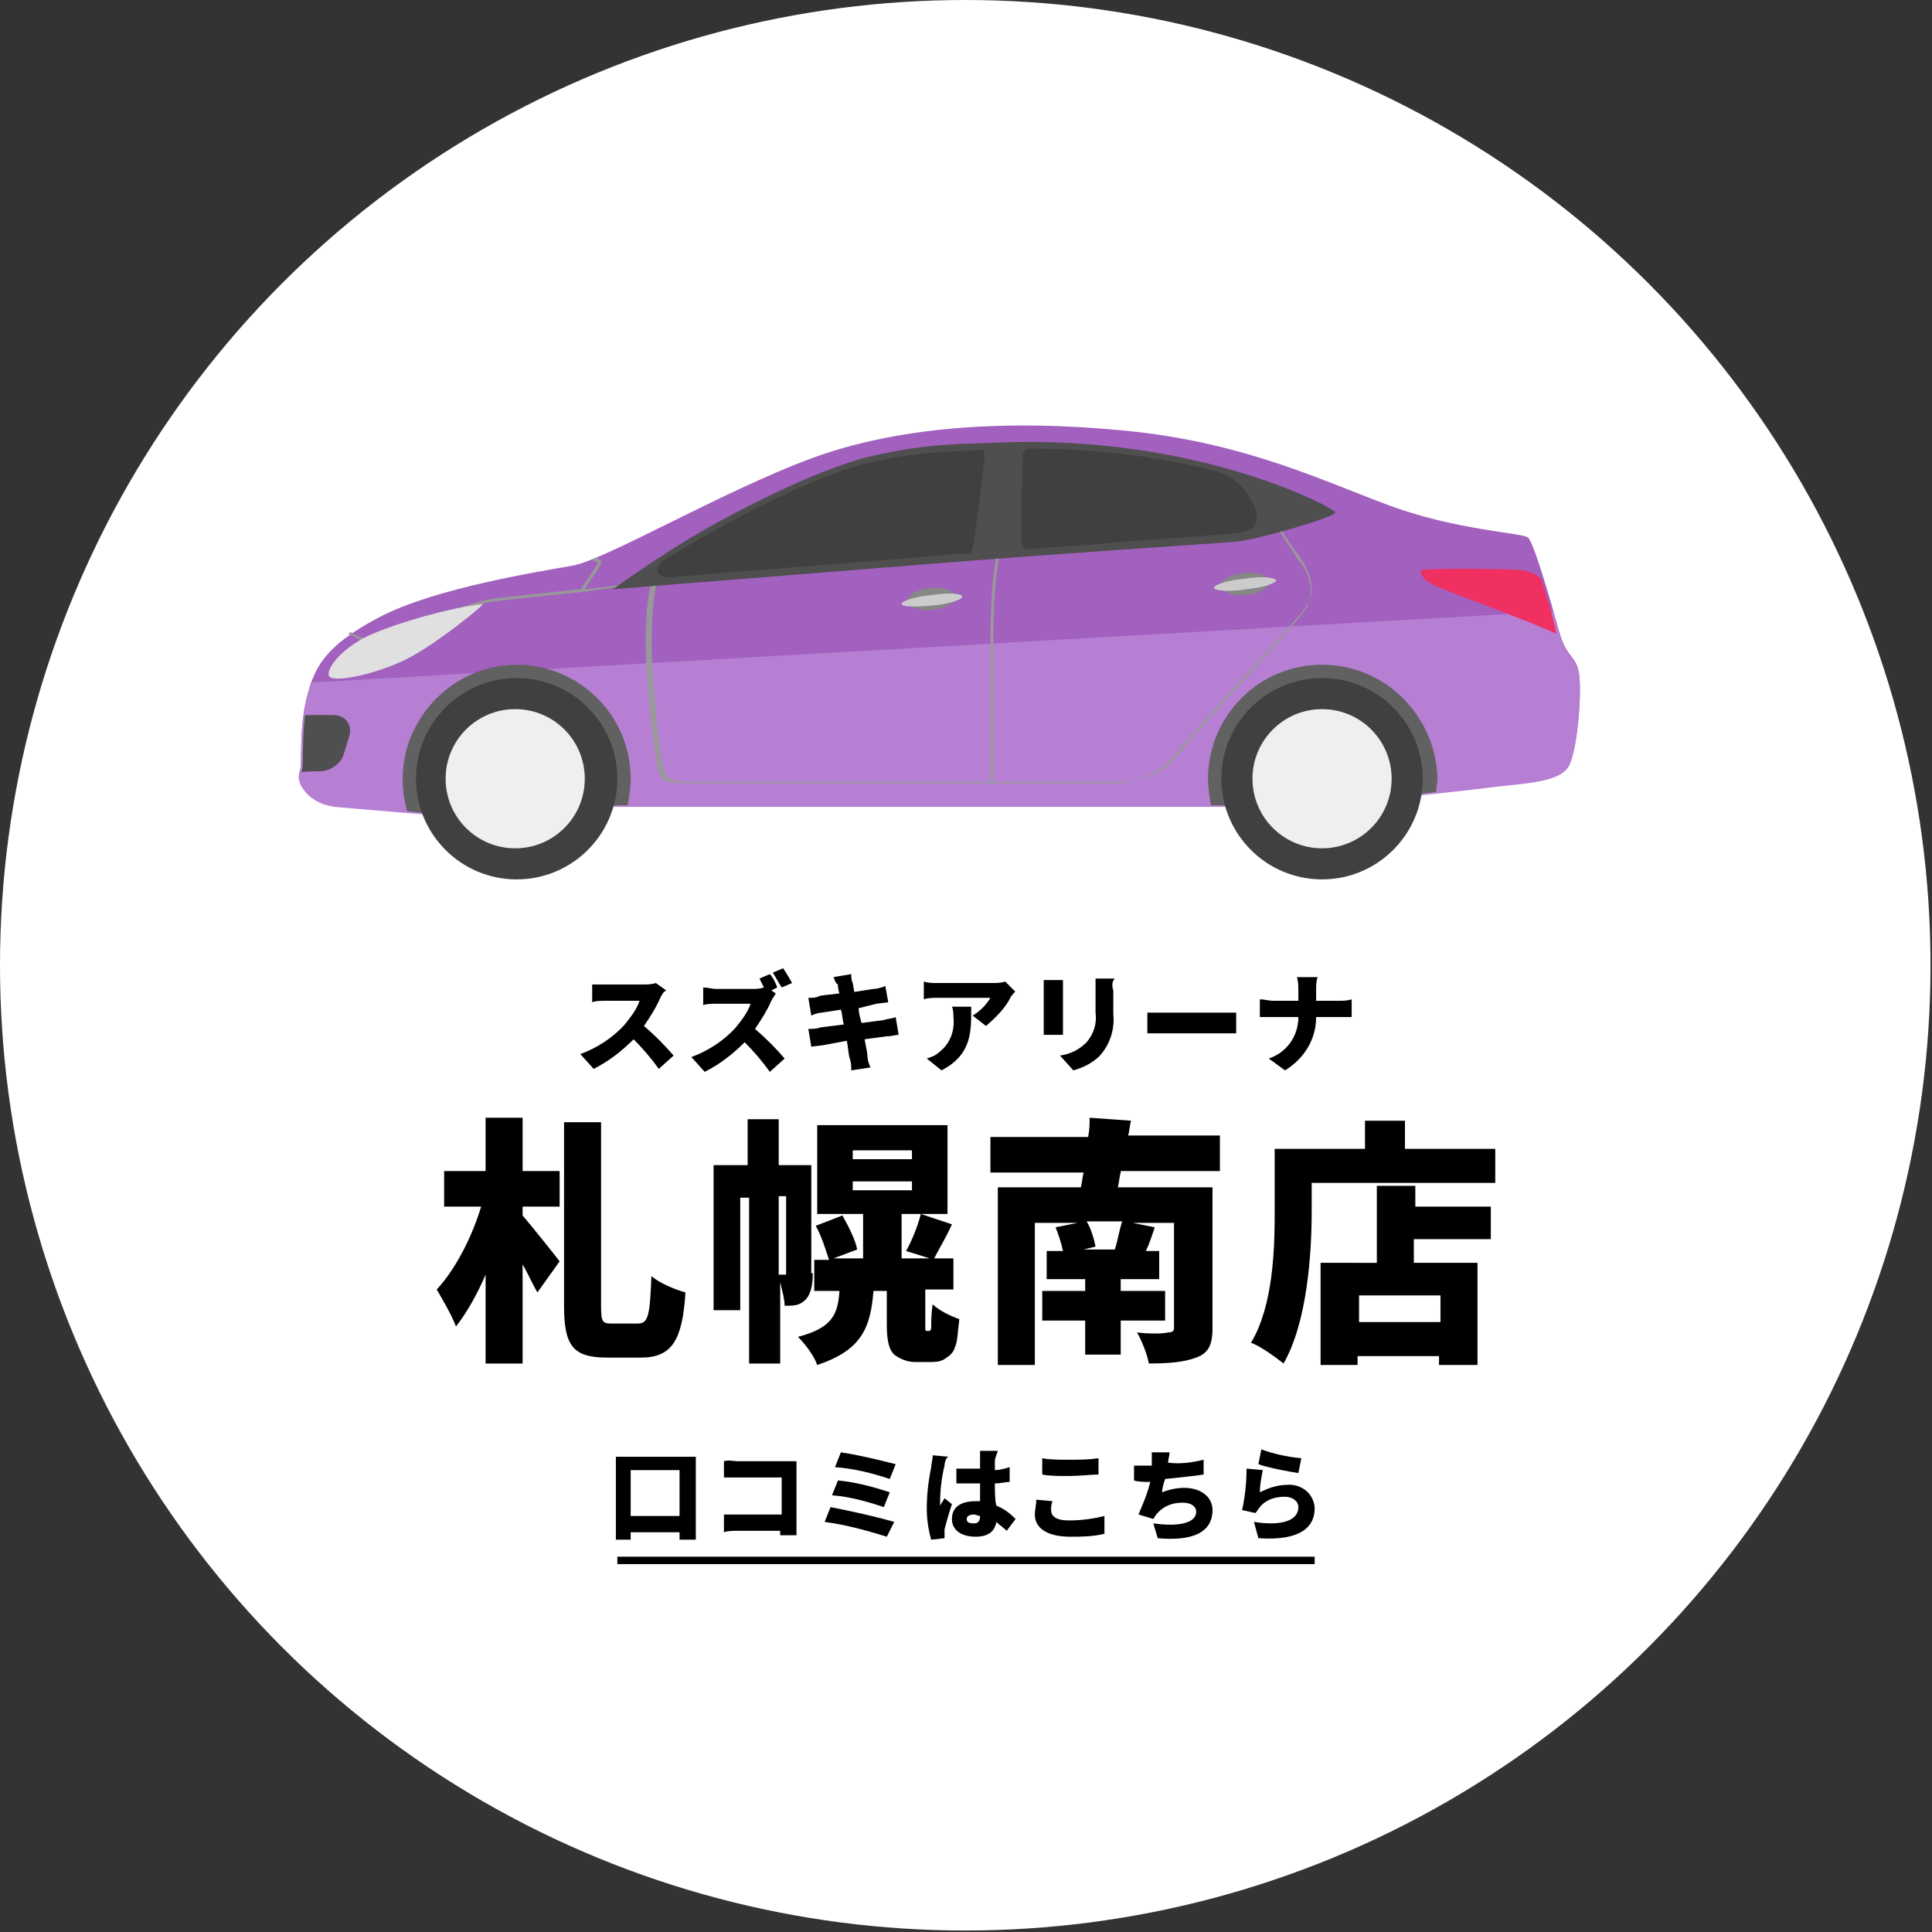 <?xml version="1.0" encoding="utf-8"?>
<!-- Generator: Adobe Illustrator 27.9.0, SVG Export Plug-In . SVG Version: 6.00 Build 0)  -->
<svg version="1.1" id="_レイヤー_1" xmlns="http://www.w3.org/2000/svg" xmlns:xlink="http://www.w3.org/1999/xlink" x="0px"
	 y="0px" viewBox="0 0 130.5 130.5" style="enable-background:new 0 0 130.5 130.5;" xml:space="preserve">
<rect x="0" y="0" width="130.5" height="130.5" fill="#333333" stroke="none"/>
<style type="text/css">
	.st0{fill:#FFFFFF;}
	.st1{fill:none;stroke:#000000;stroke-width:0.5;stroke-miterlimit:10;}
	.st2{fill:#A260BF;}
	.st3{fill:#B67FD3;}
	.st4{fill:#999999;}
	.st5{fill:#616161;}
	.st6{fill:#404040;}
	.st7{fill:#EFEFEF;}
	.st8{fill:#4F4F4F;}
	.st9{fill:#E0E0E0;}
	.st10{fill:#EF3061;}
	.st11{fill:#878787;}
	.st12{fill:#CCCCCC;}
</style>
<g>
	<circle class="st0" cx="65.2" cy="65.2" r="65.2"/>
	<path d="M47,98.4v5.6h-1.1v-0.5h-3.3v0.5h-1v-5.6C41.6,98.4,47,98.4,47,98.4z M45.9,102.4v-3.1h-3.3v3.1H45.9z"/>
	<path d="M49.8,98.7h4v5h-1.1v-0.3h-2.9c-0.2,0-0.7,0-0.9,0.1v-1.2h3.9v-2.5h-3.9v-1.1C49.2,98.6,49.6,98.7,49.8,98.7z"/>
	<path d="M60.4,102.8l-0.5,1c-1.3-0.4-2.7-0.8-4.2-1l0.4-1C57.6,102.1,59,102.4,60.4,102.8z M60.1,100.8l-0.4,1
		c-1.2-0.4-2.3-0.7-3.5-0.8l0.4-1C57.7,100.1,58.9,100.4,60.1,100.8z M60.5,98.9l-0.4,1c-1.2-0.4-2.4-0.7-3.7-0.8l0.4-1
		C58.1,98.3,59.3,98.6,60.5,98.9z"/>
	<path d="M63.8,99c-0.2,0.8-0.3,1.7-0.3,2.5v0.2c0.1-0.2,0.2-0.3,0.3-0.5l0.5,0.4c-0.2,0.6-0.4,1.3-0.5,1.7c0,0.1,0,0.2,0,0.3v0.3
		l-0.9,0.1c-0.2-0.7-0.3-1.4-0.3-2.1c0-0.9,0.1-1.8,0.3-2.8c0-0.2,0.1-0.5,0.1-0.8l1.1,0.1C63.9,98.4,63.8,98.8,63.8,99z M67.2,98.7
		v0.6c0.3,0,0.7-0.1,1-0.2v1c-0.3,0-0.6,0.1-1,0.1c0,0.6,0,1.1,0.1,1.5c0.5,0.2,0.9,0.5,1.3,0.9l-0.6,0.8c-0.2-0.2-0.5-0.4-0.7-0.6
		c-0.1,0.6-0.5,1-1.4,1s-1.6-0.4-1.6-1.2s0.6-1.2,1.6-1.2h0.3v-1.2h-1.6v-1h1.6v-0.7c0-0.2,0-0.3,0-0.5h1.2
		C67.3,98.3,67.2,98.5,67.2,98.7C67.1,98.6,67.2,98.7,67.2,98.7z M65.8,102.9c0.3,0,0.4-0.2,0.4-0.5l0,0c-0.1,0-0.3-0.1-0.4-0.1
		c-0.3,0-0.5,0.1-0.5,0.3S65.4,102.9,65.8,102.9C65.7,102.9,65.8,102.9,65.8,102.9z"/>
	<path d="M71,102c0,0.4,0.3,0.7,1.2,0.7c0.8,0,1.6-0.1,2.4-0.3v1.2c-0.8,0.2-1.6,0.2-2.3,0.2c-1.6,0-2.4-0.6-2.4-1.5
		c0-0.3,0.1-0.7,0.1-1l1.1,0.1C71,101.6,71,101.8,71,102z M72.2,98.6c0.7,0,1.3,0,2-0.1v1.1c-0.5,0-1.3,0.1-2,0.1s-1.3,0-1.8-0.1
		v-1.1C70.9,98.6,71.6,98.6,72.2,98.6z"/>
	<path d="M78.9,98.8L78.9,98.8c0.8,0.1,1.6,0,2.4-0.2v1c-0.6,0.1-1.7,0.2-2.6,0.3c-0.1,0.3-0.2,0.6-0.2,0.9c0.5-0.2,1-0.3,1.5-0.3
		c1.1,0,1.9,0.6,1.9,1.5c0,1.6-1.5,2.1-3.7,1.9l-0.3-1c1.4,0.2,2.9,0.1,2.9-0.8c0-0.3-0.3-0.6-0.9-0.6c-0.7,0-1.3,0.2-1.8,0.8
		c-0.1,0.1-0.1,0.2-0.2,0.3l-1-0.3c0.3-0.7,0.6-1.4,0.8-2.2c-0.4,0-0.8,0-1.1-0.1v-1C77,99,77.4,99,77.8,99c0-0.1,0-0.1,0-0.2
		c0-0.2,0-0.5,0-0.7H79C79,98.3,78.9,98.6,78.9,98.8L78.9,98.8z"/>
	<path d="M85.1,100.8c0.6-0.3,1.2-0.5,1.8-0.5c0.9-0.1,1.8,0.5,1.9,1.5c0,0,0,0.1,0,0.1c0,1.2-0.9,2.2-3.8,2l-0.3-1.1
		c1.9,0.3,3-0.1,3-1c0-0.4-0.4-0.7-0.9-0.7c-0.7,0-1.3,0.2-1.7,0.7c-0.1,0.1-0.2,0.3-0.3,0.4l-0.9-0.2c0.2-0.9,0.3-1.9,0.3-2.8
		l1.1,0.1C85.2,99.8,85.1,100.3,85.1,100.8z M87.9,98.5l-0.2,1c-0.7-0.1-2.2-0.4-2.7-0.6l0.2-1C86,98.2,86.9,98.4,87.9,98.5z"/>
	<line class="st1" x1="88.8" y1="105.4" x2="41.7" y2="105.4"/>
	<path d="M44.6,67.4c-0.3,0.7-0.7,1.3-1.1,1.9c0.7,0.6,1.4,1.3,2,2l-1,0.9c-0.5-0.7-1.1-1.4-1.7-2c-0.8,0.8-1.7,1.5-2.7,2l-0.9-1
		c1.1-0.4,2.2-1.1,3-2c0.4-0.5,0.8-1,1-1.6h-2.3c-0.3,0-0.7,0-0.9,0.1v-1.2h3.4c0.3,0,0.6,0,0.9-0.1l0.7,0.5
		C44.8,67,44.7,67.2,44.6,67.4z"/>
	<path d="M52.5,66.7l-0.4,0.2l0.3,0.2c-0.1,0.2-0.2,0.3-0.3,0.5c-0.3,0.7-0.7,1.3-1.1,1.9c0.7,0.6,1.4,1.3,2,2l-1,0.9
		c-0.5-0.7-1.1-1.4-1.7-2c-0.8,0.8-1.7,1.5-2.7,2l-0.9-1c1.1-0.4,2.2-1.1,3-2c0.4-0.5,0.8-1,1-1.6h-2.3c-0.3,0-0.7,0-0.9,0.1v-1.2
		c0.3,0,0.6,0.1,0.9,0.1h2.4c0.3,0,0.5,0,0.8-0.1c-0.1-0.2-0.2-0.4-0.3-0.6l0.7-0.3C52.2,66,52.4,66.4,52.5,66.7z M53.5,66.4
		l-0.7,0.3c-0.2-0.3-0.4-0.7-0.6-1l0.7-0.3C53.1,65.7,53.4,66.2,53.5,66.4C53.5,66.5,53.5,66.5,53.5,66.4z"/>
	<path d="M56.3,66l1.2-0.2c0,0.2,0,0.4,0.1,0.6l0.1,0.6l1.3-0.2c0.2,0,0.6-0.1,0.8-0.2l0.2,1.1l-0.8,0.1L58,68.1
		c0,0.3,0.1,0.7,0.2,1l1.5-0.2c0.3-0.1,0.6-0.1,0.8-0.2l0.2,1.2c-0.2,0-0.5,0.1-0.8,0.1l-1.5,0.2c0.1,0.5,0.2,1,0.2,1.2
		s0.1,0.5,0.2,0.7l-1.3,0.2c0-0.3,0-0.5-0.1-0.8s-0.1-0.7-0.2-1.2l-1.6,0.3l-0.8,0.1l-0.2-1.2c0.2,0,0.6,0,0.8-0.1l1.6-0.2
		c-0.1-0.3-0.1-0.7-0.2-1l-1.3,0.2c-0.2,0-0.5,0.1-0.7,0.2l-0.2-1.2c0.3,0,0.5,0,0.7-0.1s0.8-0.1,1.4-0.2c-0.1-0.3-0.1-0.5-0.1-0.6
		C56.4,66.4,56.4,66.2,56.3,66z"/>
	<path d="M68.3,67.3c-0.4,0.8-1,1.4-1.7,2l-0.9-0.7c0.5-0.3,0.9-0.7,1.2-1.2h-3.6c-0.3,0-0.6,0-0.9,0.1v-1.2
		c0.3,0.1,0.6,0.1,0.9,0.1H67c0.3,0,0.6,0,0.9-0.1l0.7,0.7C68.6,66.9,68.3,67.3,68.3,67.3z M63.6,72.3l-1-0.8
		c0.3-0.1,0.6-0.2,0.8-0.4c0.8-0.6,1.1-1.5,1-2.4c0-0.2,0-0.5-0.1-0.7h1.3C65.6,69.6,65.7,71.2,63.6,72.3
		C63.6,72.3,63.6,72.3,63.6,72.3z"/>
	<path d="M71.8,66.8v3.1h-1.3v-3.7h1.3V66.8z M75.2,66.9v1.6c0.1,1-0.2,2-0.9,2.8c-0.5,0.5-1.1,0.8-1.8,1l-0.9-1
		c0.7-0.1,1.3-0.4,1.8-0.9c0.5-0.6,0.7-1.3,0.6-2v-1.5c0-0.3,0-0.5,0-0.8h1.3C75.1,66.3,75.1,66.6,75.2,66.9
		C75.1,66.9,75.2,66.9,75.2,66.9z"/>
	<path d="M78.7,68.4h4.8v1.4h-6v-1.4C77.8,68.4,78.4,68.4,78.7,68.4z"/>
	<path d="M87.6,66H89c-0.1,0.3-0.1,0.6-0.1,0.9v0.7h1.5c0.3,0,0.6,0,0.9-0.1v1.2h-2.4c0,1.5-0.8,2.8-2.1,3.6l-1.1-0.8
		c1.2-0.4,2-1.5,2-2.8h-2.6v-1.2c0.3,0,0.6,0.1,0.9,0.1h1.7V67C87.7,66.6,87.7,66.3,87.6,66z"/>
	<path class="st2" d="M22.6,54.4c0,0,7.8,0.7,9.3,0.7c1.5,0,3.3-0.7,4.8-0.7h50.2c1.9,0,11.4-1,13.7-1.3c2.3-0.3,4.8-0.3,5.4-1.5
		s0.9-5.4,0.6-6.4s-0.8-0.8-1.3-2.6s-1.7-6-2.1-6.3s-4.8-0.5-9.2-2.1s-9.8-4.3-17.9-5.1S60.6,28.8,54.7,31s-13.8,6.8-16,7.2
		s-9.3,1.5-13.1,3.5s-4.4,3.5-4.9,5.5s-0.3,4.4-0.4,4.7s-0.2,0.6,0,1S21,54.2,22.6,54.4L22.6,54.4z"/>
	<path class="st3" d="M20.7,47.3c-0.5,2.1-0.3,4.4-0.4,4.7s-0.2,0.6,0,1s0.8,1.3,2.3,1.5c0,0,7.8,0.7,9.3,0.7s3.3-0.7,4.8-0.7h50.2
		c1.9,0,11.4-1,13.7-1.3c2.3-0.3,4.8-0.3,5.4-1.5s0.9-5.4,0.6-6.4s-0.8-0.8-1.3-2.6c-0.1-0.4-0.2-0.9-0.4-1.4L21,46.1
		C20.9,46.5,20.8,46.8,20.7,47.3L20.7,47.3z"/>
	<path class="st4" d="M88.1,38.1c-0.2-0.3-0.4-0.7-0.7-1c-0.4-0.6-0.8-1.2-1.3-2.1L86,35.1c0.4,0.8,0.9,1.5,1.3,2.1
		c0.2,0.3,0.4,0.7,0.7,1c0.6,1,0.7,2,0.3,2.8c-0.3,0.5-2.5,3-4.7,5.4c-1.6,1.8-3.1,3.4-3.8,4.3c-1.6,2-3.1,2.1-4.4,2.1h-8.3
		c0-0.7,0-4.8,0-9.5c0-5,0.6-6.5,0.6-6.5l-0.2-0.1c0,0.1-0.6,1.5-0.6,6.6c0,4.7,0,8.8,0,9.5H46.4c-1.2,0-1.3-0.3-1.5-0.6
		c-0.1-0.2-0.4-1.4-0.8-6.4c-0.3-4.5,0.3-6.6,0.3-6.6l0-0.1h-0.1c0,0-0.5,0-1.4,0.2c-0.9,0.2-2.1,0.4-3.4,0.5c0.3-0.5,1-1.5,1.1-1.7
		c0-0.1,0-0.1,0-0.2c-0.1-0.1-0.2-0.2-0.4-0.2c-0.1,0-0.2,0.1-0.3,0.1c0.3,0.1,0.5,0.2,0.5,0.2c-0.1,0.2-0.8,1.3-1.2,1.8
		c-0.9,0.1-1.9,0.2-2.8,0.3c-1.8,0.2-3.2,0.3-3.9,0.5c-0.7,0.2-2.7,0.8-4.4,1.4c-1.6,0.5-3.1,1-3.4,1.1c-0.3,0-0.7-0.2-1-0.4
		c-0.1,0-0.1,0.1-0.2,0.1c0.4,0.2,0.9,0.5,1.2,0.5c0.3,0,1.7-0.5,3.4-1.1c1.7-0.6,3.7-1.2,4.4-1.4c0.6-0.2,2.1-0.3,3.8-0.5
		c0.9-0.1,1.9-0.2,2.9-0.3l0,0l0,0c1.4-0.2,2.7-0.3,3.6-0.6c0.6-0.1,1-0.2,1.2-0.2c-0.1,0.5-0.6,2.6-0.3,6.5
		c0.4,4.9,0.7,6.1,0.8,6.5c0.2,0.4,0.4,0.7,1.7,0.7h28.8c1,0,2.8,0,4.6-2.2c0.7-0.9,2.2-2.5,3.8-4.3c2.2-2.4,4.5-4.9,4.8-5.4
		C88.8,40.3,88.7,39.2,88.1,38.1L88.1,38.1z"/>
	<path class="st5" d="M89.3,44.9c-4.3,0-7.7,3.5-7.7,7.7c0,0.6,0.1,1.2,0.2,1.8h5c1.4,0,6.5-0.5,10.2-0.9c0-0.3,0.1-0.6,0.1-0.9
		C97,48.4,93.6,44.9,89.3,44.9z"/>
	<path class="st5" d="M36.7,54.4h5.7c0.1-0.6,0.2-1.2,0.2-1.8c0-4.3-3.5-7.7-7.7-7.7s-7.7,3.5-7.7,7.7c0,0.8,0.1,1.5,0.3,2.2
		c1.9,0.2,3.7,0.3,4.4,0.3C33.3,55.1,35.2,54.4,36.7,54.4z"/>
	<circle class="st6" cx="34.9" cy="52.6" r="6.8"/>
	<path class="st7" d="M39.5,52.6c0,2.6-2.1,4.7-4.7,4.7s-4.7-2.1-4.7-4.7s2.1-4.7,4.7-4.7S39.5,50,39.5,52.6z"/>
	<circle class="st6" cx="89.3" cy="52.6" r="6.8"/>
	<circle class="st7" cx="89.3" cy="52.6" r="4.7"/>
	<path class="st8" d="M67.3,29.9c-2.1,0.1-4.5,0-8.4,0.9s-10.1,4.2-12.7,5.8s-4.8,3.2-4.8,3.2s13.9-1.1,21.3-1.7s19.3-1.4,20.7-1.5
		s6.9-1.7,6.8-2S80.8,29.3,67.3,29.9L67.3,29.9z"/>
	<path class="st6" d="M65.4,37.4c0.3,0,0.2-0.1,0.3-0.4c0.1-0.2,0.8-5.9,0.8-6.1s0-0.6-0.2-0.5l0,0c0,0-0.1,0-0.1,0
		c-1.9,0.1-4.1,0.1-7.2,0.8c-3.9,0.8-10.3,4.3-12.6,5.7c-0.5,0.3-1,0.6-1.5,0.9c-0.8,0.5-0.6,1.2,0.3,1.2c4.7-0.4,12.5-1,17.4-1.4
		C63.5,37.5,64.5,37.4,65.4,37.4L65.4,37.4L65.4,37.4z"/>
	<path class="st9" d="M32.6,40.8c-2.4,0.3-5.5,1.2-7.4,2s-3.1,2.2-3,2.8s3,0,5.1-1S32.9,40.7,32.6,40.8L32.6,40.8z"/>
	<path class="st6" d="M84.9,34.8c0-0.6-1-2.4-2.5-2.9c-3.4-0.9-7.8-1.6-12.8-1.6c-0.1,0-0.1,0-0.2,0c-0.2,0-0.2,0.2-0.3,0.3
		c0,0.1-0.2,5.7-0.1,6.1c0,0.4,0.5,0.4,0.5,0.4l0,0c2.2-0.2,4.4-0.3,6.3-0.5c3.9-0.3,7-0.5,7.7-0.6c0.1,0,0.3,0,0.5-0.1
		C84.8,35.8,84.9,35.3,84.9,34.8z"/>
	<path class="st10" d="M105.1,42.6c-0.2-0.9-0.6-2.3-1-3.5c-0.2-0.2-0.6-0.5-1.4-0.6c-1.2-0.1-6.6-0.1-6.7,0s0,0.6,0.8,1
		c0.8,0.4,6.4,2.4,8.3,3.3C105.1,42.7,105.1,42.7,105.1,42.6L105.1,42.6z"/>
	<path class="st8" d="M21.6,52.1c0.7,0,1.4-0.5,1.6-1.1l0.4-1.3c0.2-0.8-0.3-1.4-1.1-1.4h-1.9c-0.2,1.8-0.1,3.4-0.2,3.7
		c0,0,0,0.1,0,0.2C20.2,52.1,21.6,52.1,21.6,52.1z"/>
	<path class="st11" d="M64.5,40.3c0.1,0.4-0.6,0.8-1.5,0.9s-1.6-0.2-1.7-0.6c0-0.4,0.6-0.8,1.5-0.9S64.5,39.9,64.5,40.3z"/>
	<path class="st12" d="M65,40.3c0,0.2-0.9,0.5-2,0.6c-1.1,0.1-2.1,0.1-2.1-0.1s0.9-0.5,2-0.6C64.1,40,65,40.1,65,40.3z"/>
	<path class="st11" d="M85.7,39.3c0.1,0.4-0.6,0.8-1.5,0.9s-1.6-0.2-1.7-0.6s0.6-0.8,1.5-0.9S85.6,38.8,85.7,39.3z"/>
	<path class="st12" d="M86.2,39.2c0,0.2-0.9,0.5-2,0.6C83,40,82,39.9,82,39.7c0-0.2,0.9-0.5,2-0.6C85.2,38.9,86.1,39,86.2,39.2z"/>
	<g>
		<path d="M35.3,82.1c0.6,0.7,2.2,2.7,2.5,3.1l-1.5,2.1c-0.3-0.5-0.6-1.2-1-1.9v6.7h-2.5v-6c-0.6,1.4-1.3,2.6-2,3.5
			c-0.3-0.8-0.9-1.8-1.3-2.5c1.3-1.4,2.4-3.6,3-5.6h-2.5v-2.4h2.8v-3.6h2.5v3.6h2.5v2.4h-2.5V82.1z M43.1,89.4
			c0.7,0,0.8-0.6,0.9-3.2c0.6,0.5,1.6,0.9,2.3,1.1c-0.2,3.2-0.9,4.4-3,4.4H41c-2.3,0-2.9-0.8-2.9-3.5V75.8h2.5v12.4
			c0,1.1,0.1,1.2,0.7,1.2H43.1z"/>
		<path d="M54.9,86c0,0.7-0.1,1.4-0.5,1.8c-0.4,0.4-0.8,0.4-1.4,0.4c0-0.5-0.2-1.1-0.3-1.6v5.5h-2.1V80.9H50v7.6h-1.8v-9.8h2.3v-3.1
			h2.1v3.1h2.2V86z M52.6,86.1H53c0.1,0,0.1,0,0.1-0.2v-5.1h-0.5V86.1z M62.7,89.9c0.1,0,0.1,0,0.1,0c0.1-0.1,0.1-0.1,0.1-0.4
			c0-0.2,0-0.8,0.1-1.4c0.4,0.4,1.2,0.8,1.8,1c-0.1,0.7-0.1,1.5-0.3,1.9c-0.1,0.4-0.4,0.6-0.7,0.8c-0.3,0.2-0.7,0.2-1,0.2h-1
			c-0.5,0-1-0.2-1.4-0.5c-0.3-0.3-0.5-0.8-0.5-2v-2.3h-0.9c-0.2,2.5-0.8,4-3.8,5c-0.2-0.6-0.8-1.4-1.3-1.9c2.3-0.6,2.7-1.5,2.8-3.1
			h-1.7v-2.1h1c-0.2-0.6-0.5-1.6-0.9-2.3l1.8-0.7c0.4,0.7,0.9,1.7,1,2.3l-1.6,0.6h2v-3h-3.1v-6H64v6h-3.1v3h1.9l-1.6-0.5
			c0.4-0.7,0.8-1.7,1-2.5l2.1,0.7c-0.4,0.9-0.9,1.7-1.2,2.3h1.3v2.1h-1.9v2.3c0,0.2,0,0.3,0,0.4c0,0.1,0.1,0.1,0.1,0.1H62.7z
			 M57.6,78.3h4v-0.6h-4V78.3z M57.6,80.4h4v-0.6h-4V80.4z"/>
		<path d="M75.7,79.2c-0.1,0.3-0.1,0.7-0.2,1h6.4v9.5c0,1.2-0.3,1.7-1.1,2s-1.8,0.4-3.2,0.4c-0.1-0.6-0.5-1.6-0.8-2.1
			c0.7,0.1,1.8,0.1,2.1,0c0.3,0,0.4-0.1,0.4-0.3v-7.1h-2.8l1.5,0.3c-0.2,0.6-0.4,1.2-0.6,1.6h0.9v1.9h-2.6v0.8h3v2h-3v2.3h-2.4v-2.3
			h-2.9v-2h2.9v-0.8h-2.6v-1.9h1.1c-0.1-0.5-0.3-1.1-0.5-1.6l1.5-0.3h-2.9v9.6h-2.5V80.2H73c0.1-0.3,0.1-0.7,0.2-1h-6.3v-2.4h6.6
			c0.1-0.5,0.1-0.9,0.1-1.3l2.8,0.2c-0.1,0.3-0.1,0.7-0.2,1h6.2v2.4H75.7z M75.3,84.4c0.2-0.6,0.3-1.3,0.5-1.9h-2.4
			c0.3,0.5,0.5,1.2,0.6,1.7l-0.8,0.2H75.3z"/>
		<path d="M101,77.5v2.4H88.6v1.9c0,2.9-0.3,7.5-1.9,10.3c-0.5-0.4-1.6-1.2-2.2-1.4c1.5-2.5,1.6-6.3,1.6-8.8v-4.3h6.1v-1.9h2.7v1.9
			H101z M95.5,81.5h5.2v2.2h-5.2v1.6h4.3v6.9h-2.6v-0.6h-5.5v0.6h-2.5v-6.9H93v-5.2h2.6V81.5z M97.3,87.5h-5.5v1.8h5.5V87.5z"/>
	</g>
</g>
</svg>
